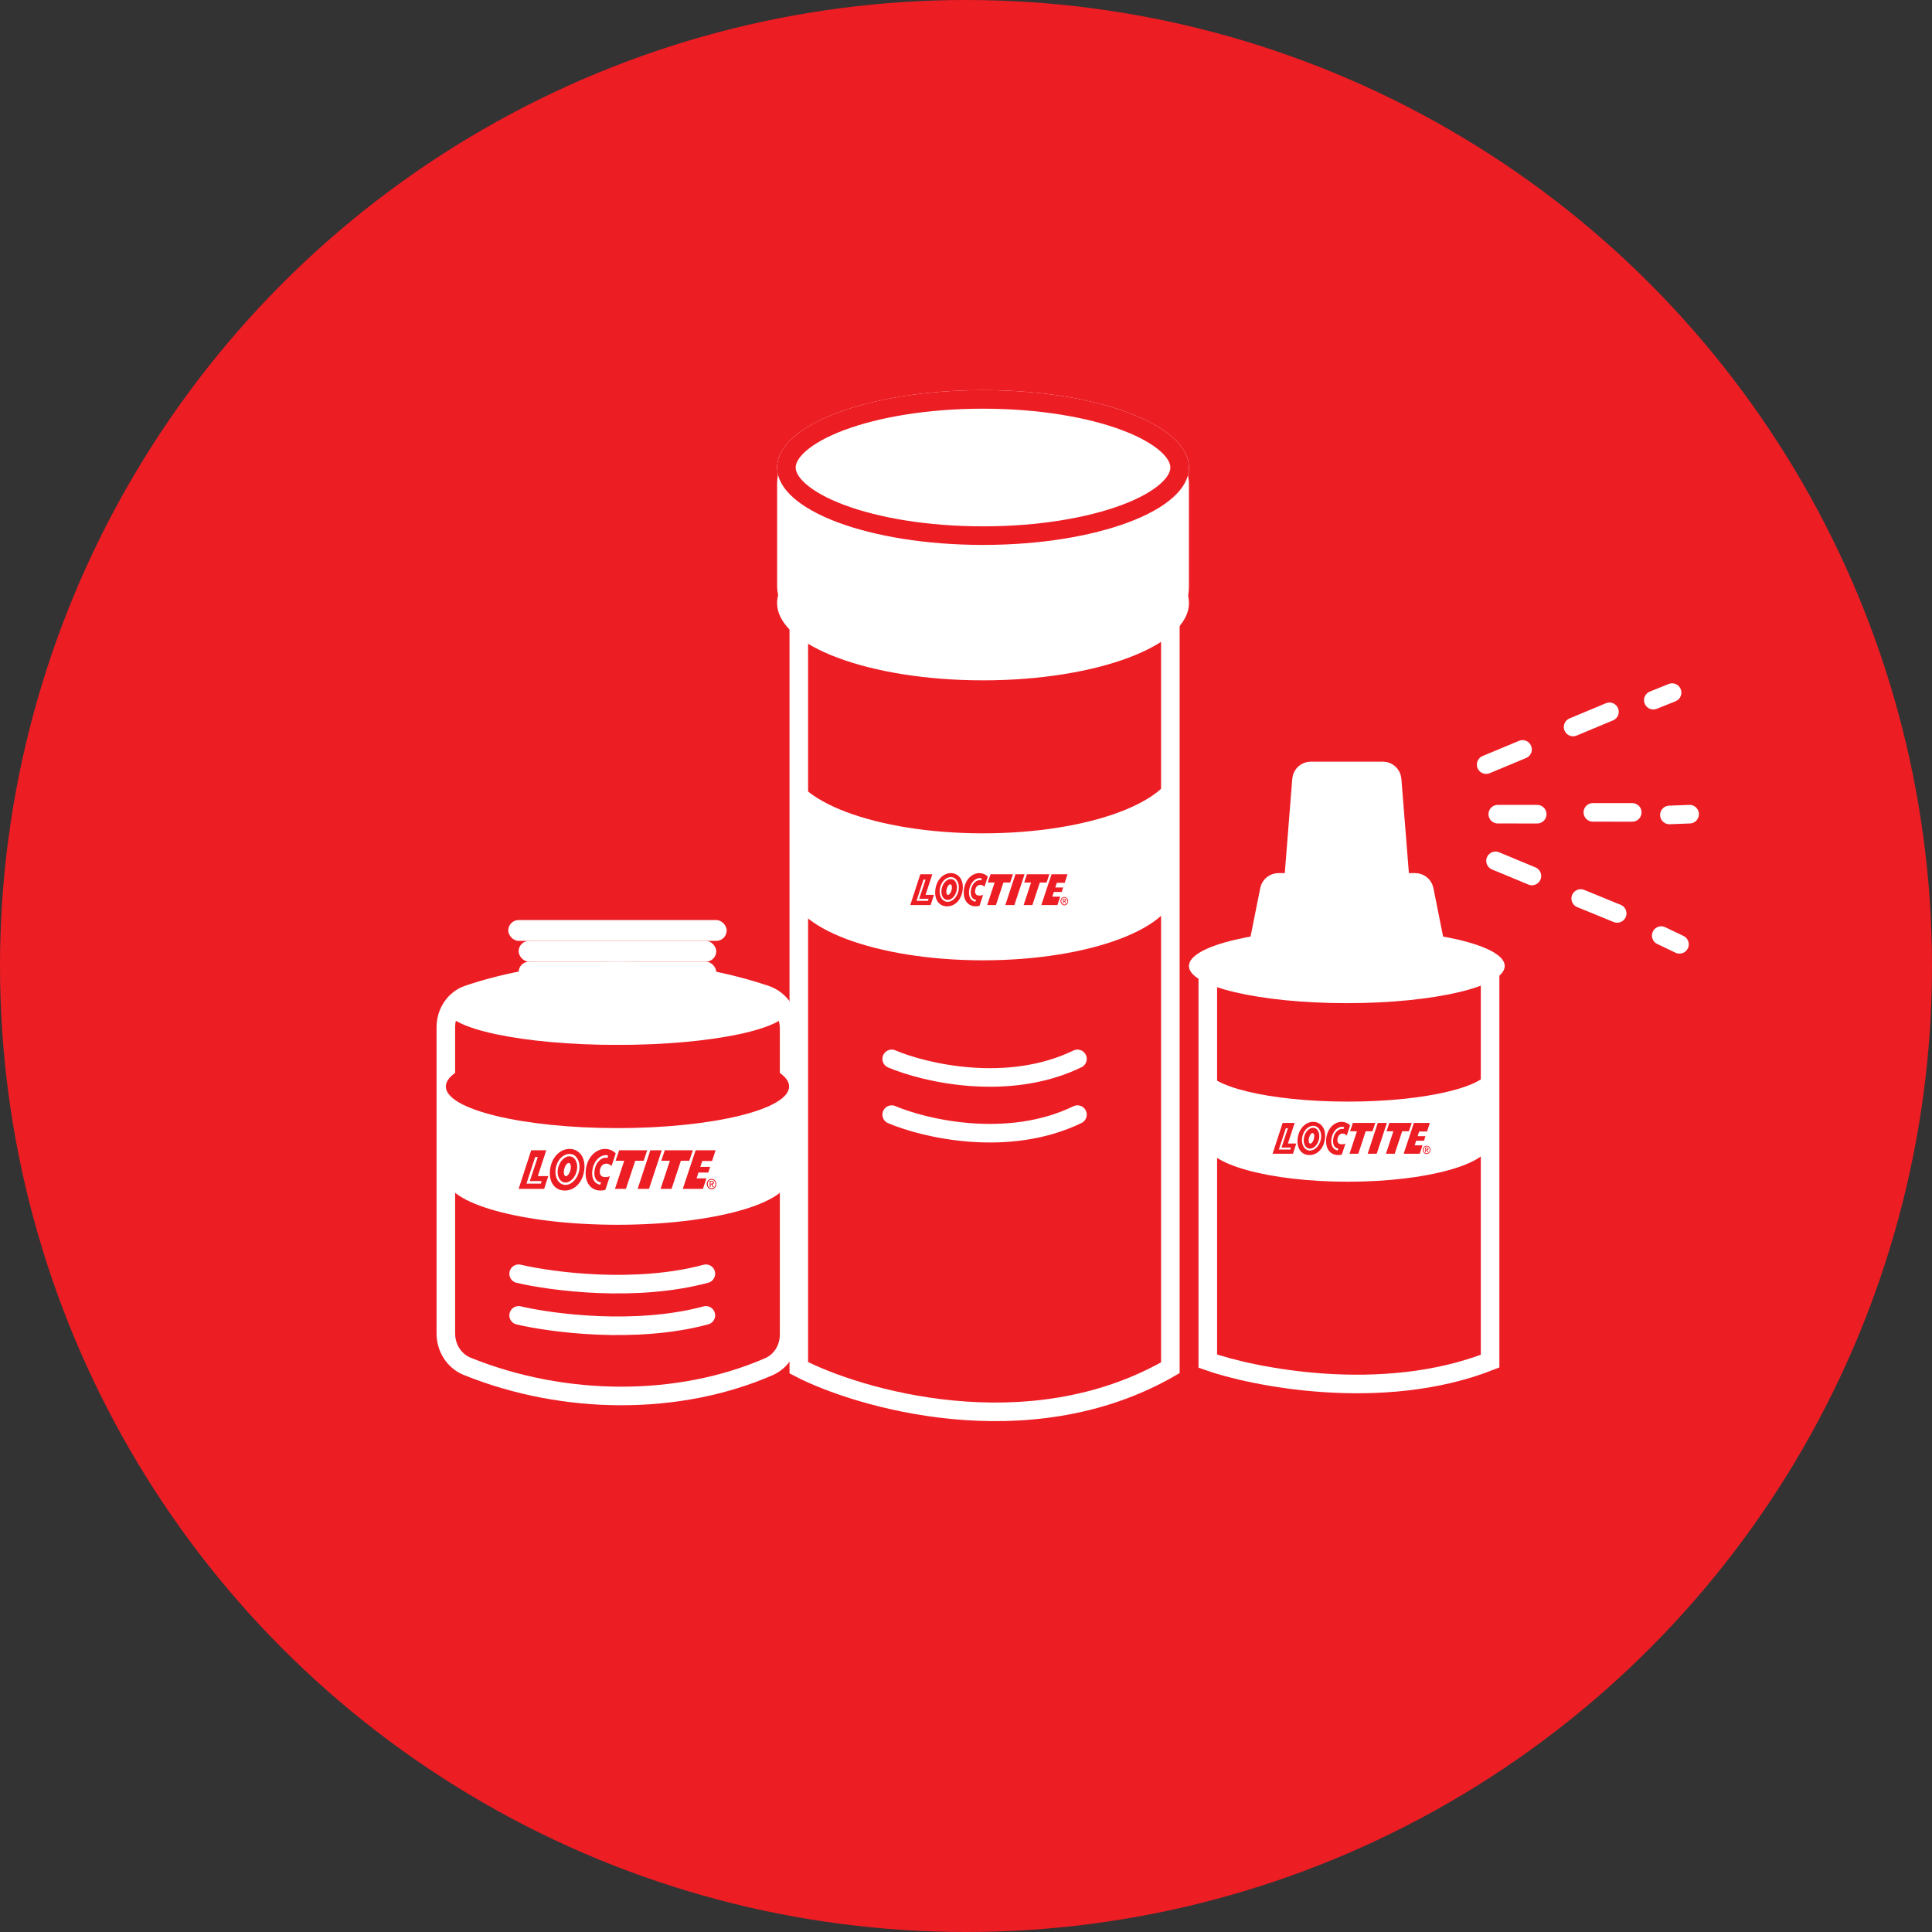 <svg width="104" height="104" viewBox="0 0 104 104" fill="none" xmlns="http://www.w3.org/2000/svg">
<rect x="0" y="0" width="104" height="104" fill="#333333" stroke="none"/>
<circle cx="52" cy="52" r="52" fill="#ED1D24"/>
<path d="M41.207 53.54C34.724 51.372 28.483 52.415 25.2 53.538C24.456 53.792 24 54.512 24 55.298V71.783C24 72.554 24.441 73.265 25.156 73.553C30.409 75.671 36.555 75.676 41.391 73.568C42.071 73.271 42.479 72.581 42.479 71.838V55.361C42.479 54.543 41.982 53.8 41.207 53.54Z" fill="#ED1D24" stroke="white"/>
<rect x="27.918" y="51.768" width="10.639" height="1.12" rx="0.56" fill="white"/>
<rect x="27.918" y="50.647" width="10.639" height="1.12" rx="0.56" fill="white"/>
<rect x="27.359" y="49.527" width="11.759" height="1.12" rx="0.56" fill="white"/>
<path d="M27.918 68.566C29.71 68.989 34.234 69.58 37.997 68.566" stroke="white" stroke-linecap="round"/>
<path d="M27.918 70.807C29.71 71.23 34.234 71.821 37.997 70.807" stroke="white" stroke-linecap="round"/>
<ellipse cx="33.239" cy="54.288" rx="9.239" ry="1.96" fill="white"/>
<rect x="24.5" y="58.146" width="17.479" height="6.009" rx="2.5" fill="white" stroke="white"/>
<ellipse cx="33.239" cy="63.381" rx="9.239" ry="2.549" fill="white"/>
<ellipse cx="33.239" cy="58.486" rx="9.239" ry="2.24" fill="#ED1D24"/>
<path d="M34.839 61.921L34.65 62.482H34.195L33.693 63.998H33.102L33.603 62.482H33.139L33.329 61.921H34.839Z" fill="#ED1D24"/>
<path d="M35.006 61.921H35.622L34.935 63.998H34.324L35.006 61.921Z" fill="#ED1D24"/>
<path d="M37.296 61.921L37.107 62.482H36.652L36.151 63.998H35.559L36.06 62.482H35.596L35.786 61.921H37.296Z" fill="#ED1D24"/>
<path d="M37.445 61.921L36.754 63.998H37.838L38.028 63.432H37.497L37.597 63.117H38.127L38.227 62.813H37.696L37.8 62.498H38.331L38.52 61.921H37.445Z" fill="#ED1D24"/>
<path d="M28.95 63.311L29.405 61.921H28.595L27.918 63.998H29.291L29.514 63.311H28.95ZM29.144 63.62L29.116 63.715H28.339L28.808 62.283H28.95L28.519 63.578H29.154L29.144 63.62Z" fill="#ED1D24"/>
<path d="M30.769 62.266C30.504 62.172 30.186 62.408 30.068 62.786C29.997 63.001 30.002 63.221 30.078 63.394C30.13 63.515 30.215 63.599 30.319 63.635C30.584 63.73 30.901 63.494 31.02 63.116C31.091 62.901 31.086 62.681 31.01 62.508C30.958 62.387 30.873 62.303 30.769 62.266ZM30.698 63.016C30.641 63.211 30.523 63.342 30.437 63.31C30.352 63.279 30.324 63.095 30.381 62.901C30.437 62.707 30.556 62.576 30.641 62.607C30.731 62.639 30.755 62.822 30.698 63.016ZM30.665 61.847C30.158 61.842 29.689 62.287 29.609 62.969C29.528 63.667 29.893 64.087 30.399 64.087C30.906 64.092 31.37 63.672 31.451 62.974C31.536 62.298 31.171 61.852 30.665 61.847ZM31.138 63.158C30.991 63.604 30.613 63.871 30.286 63.756C30.149 63.709 30.04 63.599 29.973 63.447C29.883 63.242 29.874 62.985 29.954 62.733C30.096 62.293 30.466 62.036 30.811 62.141C30.949 62.182 31.053 62.298 31.119 62.445C31.214 62.649 31.219 62.911 31.138 63.158Z" fill="#ED1D24"/>
<path d="M32.695 62.334C32.59 62.303 32.482 62.324 32.373 62.387C32.212 62.487 32.084 62.66 32.027 62.896C32.008 62.974 31.994 63.064 31.994 63.142C31.994 63.399 32.093 63.567 32.264 63.63C32.292 63.641 32.325 63.641 32.354 63.641L32.311 63.772C32.283 63.767 32.259 63.767 32.231 63.756C32.008 63.683 31.88 63.483 31.875 63.169V63.127C31.88 63.037 31.89 62.943 31.913 62.859C31.98 62.592 32.131 62.382 32.321 62.266C32.458 62.182 32.605 62.161 32.742 62.203L32.695 62.334ZM32.832 63.31C32.756 63.352 32.671 63.363 32.59 63.363C32.306 63.368 32.269 63.169 32.292 63.001C32.321 62.791 32.444 62.639 32.643 62.639C32.752 62.639 32.851 62.691 32.913 62.77L32.917 62.775L33.145 62.088C33.002 61.936 32.808 61.852 32.59 61.847C32.079 61.842 31.61 62.287 31.535 62.969C31.454 63.667 31.819 64.087 32.325 64.087C32.415 64.087 32.505 64.076 32.586 64.05L32.832 63.31Z" fill="#ED1D24"/>
<path d="M38.1 63.736C38.1 63.605 38.19 63.505 38.308 63.505C38.422 63.505 38.512 63.605 38.512 63.736C38.512 63.872 38.422 63.967 38.308 63.967C38.19 63.972 38.1 63.872 38.1 63.736ZM38.303 64.019C38.441 64.019 38.559 63.899 38.559 63.736C38.559 63.573 38.441 63.458 38.303 63.458C38.161 63.458 38.043 63.579 38.043 63.736C38.048 63.899 38.166 64.019 38.303 64.019ZM38.251 63.904H38.204V63.573H38.318C38.389 63.573 38.426 63.6 38.426 63.668C38.426 63.725 38.393 63.752 38.346 63.757L38.431 63.904H38.374L38.299 63.762H38.251V63.904ZM38.303 63.715C38.341 63.715 38.374 63.71 38.374 63.663C38.374 63.621 38.337 63.615 38.308 63.615H38.247V63.715H38.303Z" fill="#ED1D24"/>
<path d="M48 57C49.778 57.755 54.267 58.811 58 57" stroke="white" stroke-linecap="round"/>
<path d="M48 60C49.778 60.755 54.267 61.811 58 60" stroke="white" stroke-linecap="round"/>
<rect x="42.332" y="23.581" width="21.169" height="10.457" rx="2.5" fill="white" stroke="white"/>
<ellipse cx="52.917" cy="25.166" rx="11.085" ry="4.166" fill="white"/>
<ellipse cx="52.917" cy="32.457" rx="11.085" ry="4.166" fill="white"/>
<path d="M63.501 25.166C63.501 25.548 63.297 25.971 62.798 26.414C62.299 26.858 61.549 27.28 60.579 27.644C58.642 28.372 55.933 28.833 52.917 28.833C49.9 28.833 47.191 28.372 45.255 27.644C44.285 27.28 43.534 26.858 43.035 26.414C42.536 25.971 42.332 25.548 42.332 25.166C42.332 24.785 42.536 24.362 43.035 23.918C43.534 23.475 44.285 23.053 45.255 22.688C47.191 21.96 49.9 21.5 52.917 21.5C55.933 21.5 58.642 21.96 60.579 22.688C61.549 23.053 62.299 23.475 62.798 23.918C63.297 24.362 63.501 24.785 63.501 25.166Z" fill="white" stroke="#ED1D24"/>
<rect x="43.023" y="39.498" width="19.784" height="9.741" rx="2.5" fill="white" stroke="white"/>
<ellipse cx="52.915" cy="47.788" rx="10.392" ry="3.906" fill="white"/>
<ellipse cx="52.915" cy="40.952" rx="10.392" ry="3.906" fill="#ED1D24"/>
<path d="M43 33V73.626C46.086 75.238 55.333 78.046 63 73.626V33" stroke="white"/>
<rect x="65.402" y="57.248" width="14.309" height="4.807" rx="2.403" fill="white" stroke="white"/>
<ellipse cx="72.557" cy="61.5" rx="7.654" ry="2.112" fill="white"/>
<ellipse cx="72.557" cy="57.444" rx="7.654" ry="1.856" fill="#ED1D24"/>
<path d="M68.575 47.951C68.598 47.834 68.701 47.75 68.82 47.75H76.18C76.299 47.75 76.402 47.834 76.425 47.951L77.025 50.951C77.056 51.106 76.938 51.25 76.78 51.25H68.22C68.062 51.25 67.944 51.106 67.975 50.951L68.575 47.951Z" fill="white" stroke="white" stroke-width="1.5"/>
<path d="M70.311 41.98C70.321 41.85 70.43 41.75 70.56 41.75H74.44C74.57 41.75 74.679 41.85 74.689 41.98L75.166 47.98C75.178 48.126 75.063 48.25 74.917 48.25H70.083C69.937 48.25 69.822 48.126 69.834 47.98L70.311 41.98Z" fill="white" stroke="white" stroke-width="1.5"/>
<path d="M74.032 60.448L73.881 60.896H73.518L73.117 62.107H72.644L73.045 60.896H72.675L72.826 60.448H74.032Z" fill="#ED1D24"/>
<path d="M74.166 60.448H74.657L74.109 62.107H73.621L74.166 60.448Z" fill="#ED1D24"/>
<path d="M75.993 60.448L75.842 60.896H75.479L75.078 62.107H74.606L75.006 60.896H74.636L74.787 60.448H75.993Z" fill="#ED1D24"/>
<path d="M76.111 60.448L75.559 62.107H76.424L76.576 61.655H76.152L76.232 61.403H76.655L76.734 61.16H76.311L76.394 60.909H76.818L76.969 60.448H76.111Z" fill="#ED1D24"/>
<path d="M69.328 61.558L69.691 60.448H69.045L68.504 62.107H69.6L69.778 61.558H69.328ZM69.483 61.805L69.46 61.881H68.84L69.215 60.737H69.328L68.984 61.772H69.491L69.483 61.805Z" fill="#ED1D24"/>
<path d="M70.779 60.724C70.567 60.648 70.314 60.837 70.219 61.139C70.163 61.31 70.166 61.486 70.227 61.624C70.269 61.721 70.337 61.788 70.42 61.817C70.632 61.892 70.885 61.704 70.979 61.402C71.036 61.231 71.032 61.055 70.972 60.916C70.93 60.82 70.862 60.753 70.779 60.724ZM70.722 61.323C70.677 61.478 70.582 61.583 70.514 61.557C70.446 61.532 70.424 61.386 70.469 61.231C70.514 61.076 70.609 60.971 70.677 60.996C70.749 61.021 70.768 61.168 70.722 61.323ZM70.696 60.389C70.291 60.385 69.917 60.741 69.853 61.285C69.788 61.842 70.079 62.177 70.484 62.177C70.889 62.181 71.259 61.846 71.323 61.289C71.392 60.749 71.1 60.393 70.696 60.389ZM71.074 61.436C70.957 61.792 70.654 62.005 70.393 61.913C70.284 61.876 70.197 61.788 70.144 61.666C70.072 61.503 70.064 61.298 70.129 61.097C70.242 60.745 70.537 60.539 70.813 60.623C70.923 60.657 71.006 60.749 71.059 60.866C71.134 61.03 71.138 61.239 71.074 61.436Z" fill="#ED1D24"/>
<path d="M72.318 60.778C72.235 60.753 72.148 60.77 72.061 60.82C71.932 60.9 71.83 61.038 71.785 61.226C71.77 61.289 71.758 61.361 71.758 61.423C71.758 61.629 71.838 61.763 71.974 61.813C71.997 61.821 72.023 61.821 72.046 61.821L72.012 61.926C71.989 61.922 71.97 61.922 71.948 61.913C71.77 61.855 71.668 61.696 71.664 61.444V61.411C71.668 61.34 71.675 61.264 71.694 61.197C71.747 60.983 71.868 60.816 72.019 60.724C72.129 60.657 72.246 60.64 72.356 60.673L72.318 60.778ZM72.428 61.557C72.367 61.591 72.299 61.599 72.235 61.599C72.008 61.603 71.978 61.444 71.997 61.31C72.019 61.143 72.118 61.021 72.276 61.021C72.364 61.021 72.443 61.063 72.492 61.126L72.496 61.13L72.677 60.581C72.564 60.46 72.409 60.393 72.235 60.389C71.826 60.385 71.452 60.741 71.392 61.285C71.327 61.842 71.619 62.177 72.023 62.177C72.095 62.177 72.167 62.169 72.231 62.148L72.428 61.557Z" fill="#ED1D24"/>
<path d="M76.635 61.896C76.635 61.792 76.707 61.712 76.802 61.712C76.892 61.712 76.964 61.792 76.964 61.896C76.964 62.005 76.892 62.081 76.802 62.081C76.707 62.085 76.635 62.005 76.635 61.896ZM76.798 62.123C76.907 62.123 77.002 62.026 77.002 61.896C77.002 61.767 76.907 61.674 76.798 61.674C76.684 61.674 76.59 61.771 76.59 61.896C76.594 62.026 76.688 62.123 76.798 62.123ZM76.756 62.03H76.718V61.767H76.809C76.866 61.767 76.896 61.787 76.896 61.842C76.896 61.888 76.87 61.909 76.832 61.913L76.9 62.03H76.855L76.794 61.917H76.756V62.03ZM76.798 61.88C76.828 61.88 76.855 61.875 76.855 61.838C76.855 61.804 76.824 61.8 76.802 61.8H76.752V61.88H76.798Z" fill="#ED1D24"/>
<path d="M54.528 47.06L54.377 47.508H54.014L53.613 48.718H53.141L53.541 47.508H53.171L53.322 47.06H54.528Z" fill="#ED1D24"/>
<path d="M54.662 47.06H55.153L54.605 48.718H54.117L54.662 47.06Z" fill="#ED1D24"/>
<path d="M56.489 47.06L56.338 47.508H55.975L55.574 48.718H55.102L55.502 47.508H55.132L55.283 47.06H56.489Z" fill="#ED1D24"/>
<path d="M56.607 47.06L56.055 48.718H56.921L57.072 48.266H56.648L56.728 48.015H57.151L57.231 47.772H56.807L56.89 47.52H57.314L57.465 47.06H56.607Z" fill="#ED1D24"/>
<path d="M49.824 48.17L50.187 47.06H49.541L49 48.718H50.096L50.274 48.17H49.824ZM49.979 48.417L49.957 48.492H49.337L49.711 47.349H49.824L49.48 48.383H49.987L49.979 48.417Z" fill="#ED1D24"/>
<path d="M51.275 47.335C51.063 47.26 50.81 47.448 50.715 47.75C50.659 47.922 50.663 48.097 50.723 48.236C50.765 48.332 50.833 48.399 50.916 48.428C51.128 48.504 51.381 48.315 51.475 48.014C51.532 47.842 51.528 47.666 51.468 47.528C51.426 47.431 51.358 47.364 51.275 47.335ZM51.218 47.934C51.173 48.089 51.078 48.194 51.01 48.169C50.942 48.144 50.92 47.997 50.965 47.842C51.01 47.687 51.105 47.582 51.173 47.607C51.245 47.633 51.264 47.779 51.218 47.934ZM51.192 47C50.787 46.996 50.413 47.352 50.349 47.896C50.285 48.453 50.576 48.789 50.98 48.789C51.385 48.793 51.755 48.458 51.82 47.901C51.888 47.36 51.596 47.004 51.192 47ZM51.57 48.047C51.453 48.403 51.15 48.617 50.889 48.525C50.78 48.487 50.693 48.399 50.64 48.278C50.568 48.114 50.56 47.909 50.625 47.708C50.738 47.356 51.033 47.151 51.309 47.235C51.419 47.268 51.502 47.36 51.555 47.477C51.63 47.641 51.634 47.85 51.57 48.047Z" fill="#ED1D24"/>
<path d="M52.814 47.39C52.731 47.364 52.644 47.381 52.557 47.431C52.428 47.511 52.326 47.649 52.281 47.838C52.266 47.901 52.255 47.972 52.255 48.035C52.255 48.24 52.334 48.374 52.47 48.424C52.493 48.433 52.519 48.433 52.542 48.433L52.508 48.537C52.485 48.533 52.466 48.533 52.444 48.525C52.266 48.466 52.164 48.307 52.16 48.056V48.022C52.164 47.951 52.171 47.876 52.19 47.809C52.243 47.595 52.364 47.427 52.516 47.335C52.625 47.268 52.742 47.251 52.852 47.285L52.814 47.39ZM52.924 48.169C52.863 48.202 52.795 48.211 52.731 48.211C52.504 48.215 52.474 48.056 52.493 47.922C52.516 47.754 52.614 47.633 52.773 47.633C52.86 47.633 52.939 47.674 52.988 47.737L52.992 47.741L53.173 47.193C53.06 47.071 52.905 47.004 52.731 47C52.323 46.996 51.948 47.352 51.888 47.896C51.824 48.453 52.115 48.789 52.519 48.789C52.591 48.789 52.663 48.78 52.727 48.759L52.924 48.169Z" fill="#ED1D24"/>
<path d="M57.131 48.508C57.131 48.403 57.203 48.323 57.298 48.323C57.388 48.323 57.46 48.403 57.46 48.508C57.46 48.617 57.388 48.692 57.298 48.692C57.203 48.696 57.131 48.617 57.131 48.508ZM57.294 48.734C57.404 48.734 57.498 48.638 57.498 48.508C57.498 48.378 57.404 48.286 57.294 48.286C57.181 48.286 57.086 48.382 57.086 48.508C57.09 48.638 57.184 48.734 57.294 48.734ZM57.252 48.642H57.215V48.378H57.305C57.362 48.378 57.392 48.399 57.392 48.453C57.392 48.499 57.366 48.52 57.328 48.524L57.396 48.642H57.351L57.29 48.529H57.252V48.642ZM57.294 48.491C57.324 48.491 57.351 48.487 57.351 48.449C57.351 48.416 57.32 48.411 57.298 48.411H57.248V48.491H57.294Z" fill="#ED1D24"/>
<path d="M65.016 52.212V73.27C67.36 74.105 74.386 75.561 80.212 73.27V52.212" stroke="white"/>
<ellipse cx="72.5" cy="52" rx="8.5" ry="2" fill="white"/>
<path d="M80.504 46.34L82.463 47.154" stroke="white" stroke-linecap="round"/>
<path d="M85.09 48.367L87.053 49.17" stroke="white" stroke-linecap="round"/>
<path d="M80.626 43.827L82.748 43.828" stroke="white" stroke-linecap="round"/>
<path d="M85.744 43.73L87.865 43.731" stroke="white" stroke-linecap="round"/>
<path d="M89.864 43.869L90.952 43.827" stroke="white" stroke-linecap="round"/>
<path d="M88.999 37.691L90.009 37.284" stroke="white" stroke-linecap="round"/>
<path d="M89.424 50.363L90.406 50.833" stroke="white" stroke-linecap="round"/>
<path d="M80 41.159L81.958 40.342" stroke="white" stroke-linecap="round"/>
<path d="M84.68 39.134L86.637 38.317" stroke="white" stroke-linecap="round"/>
</svg>
